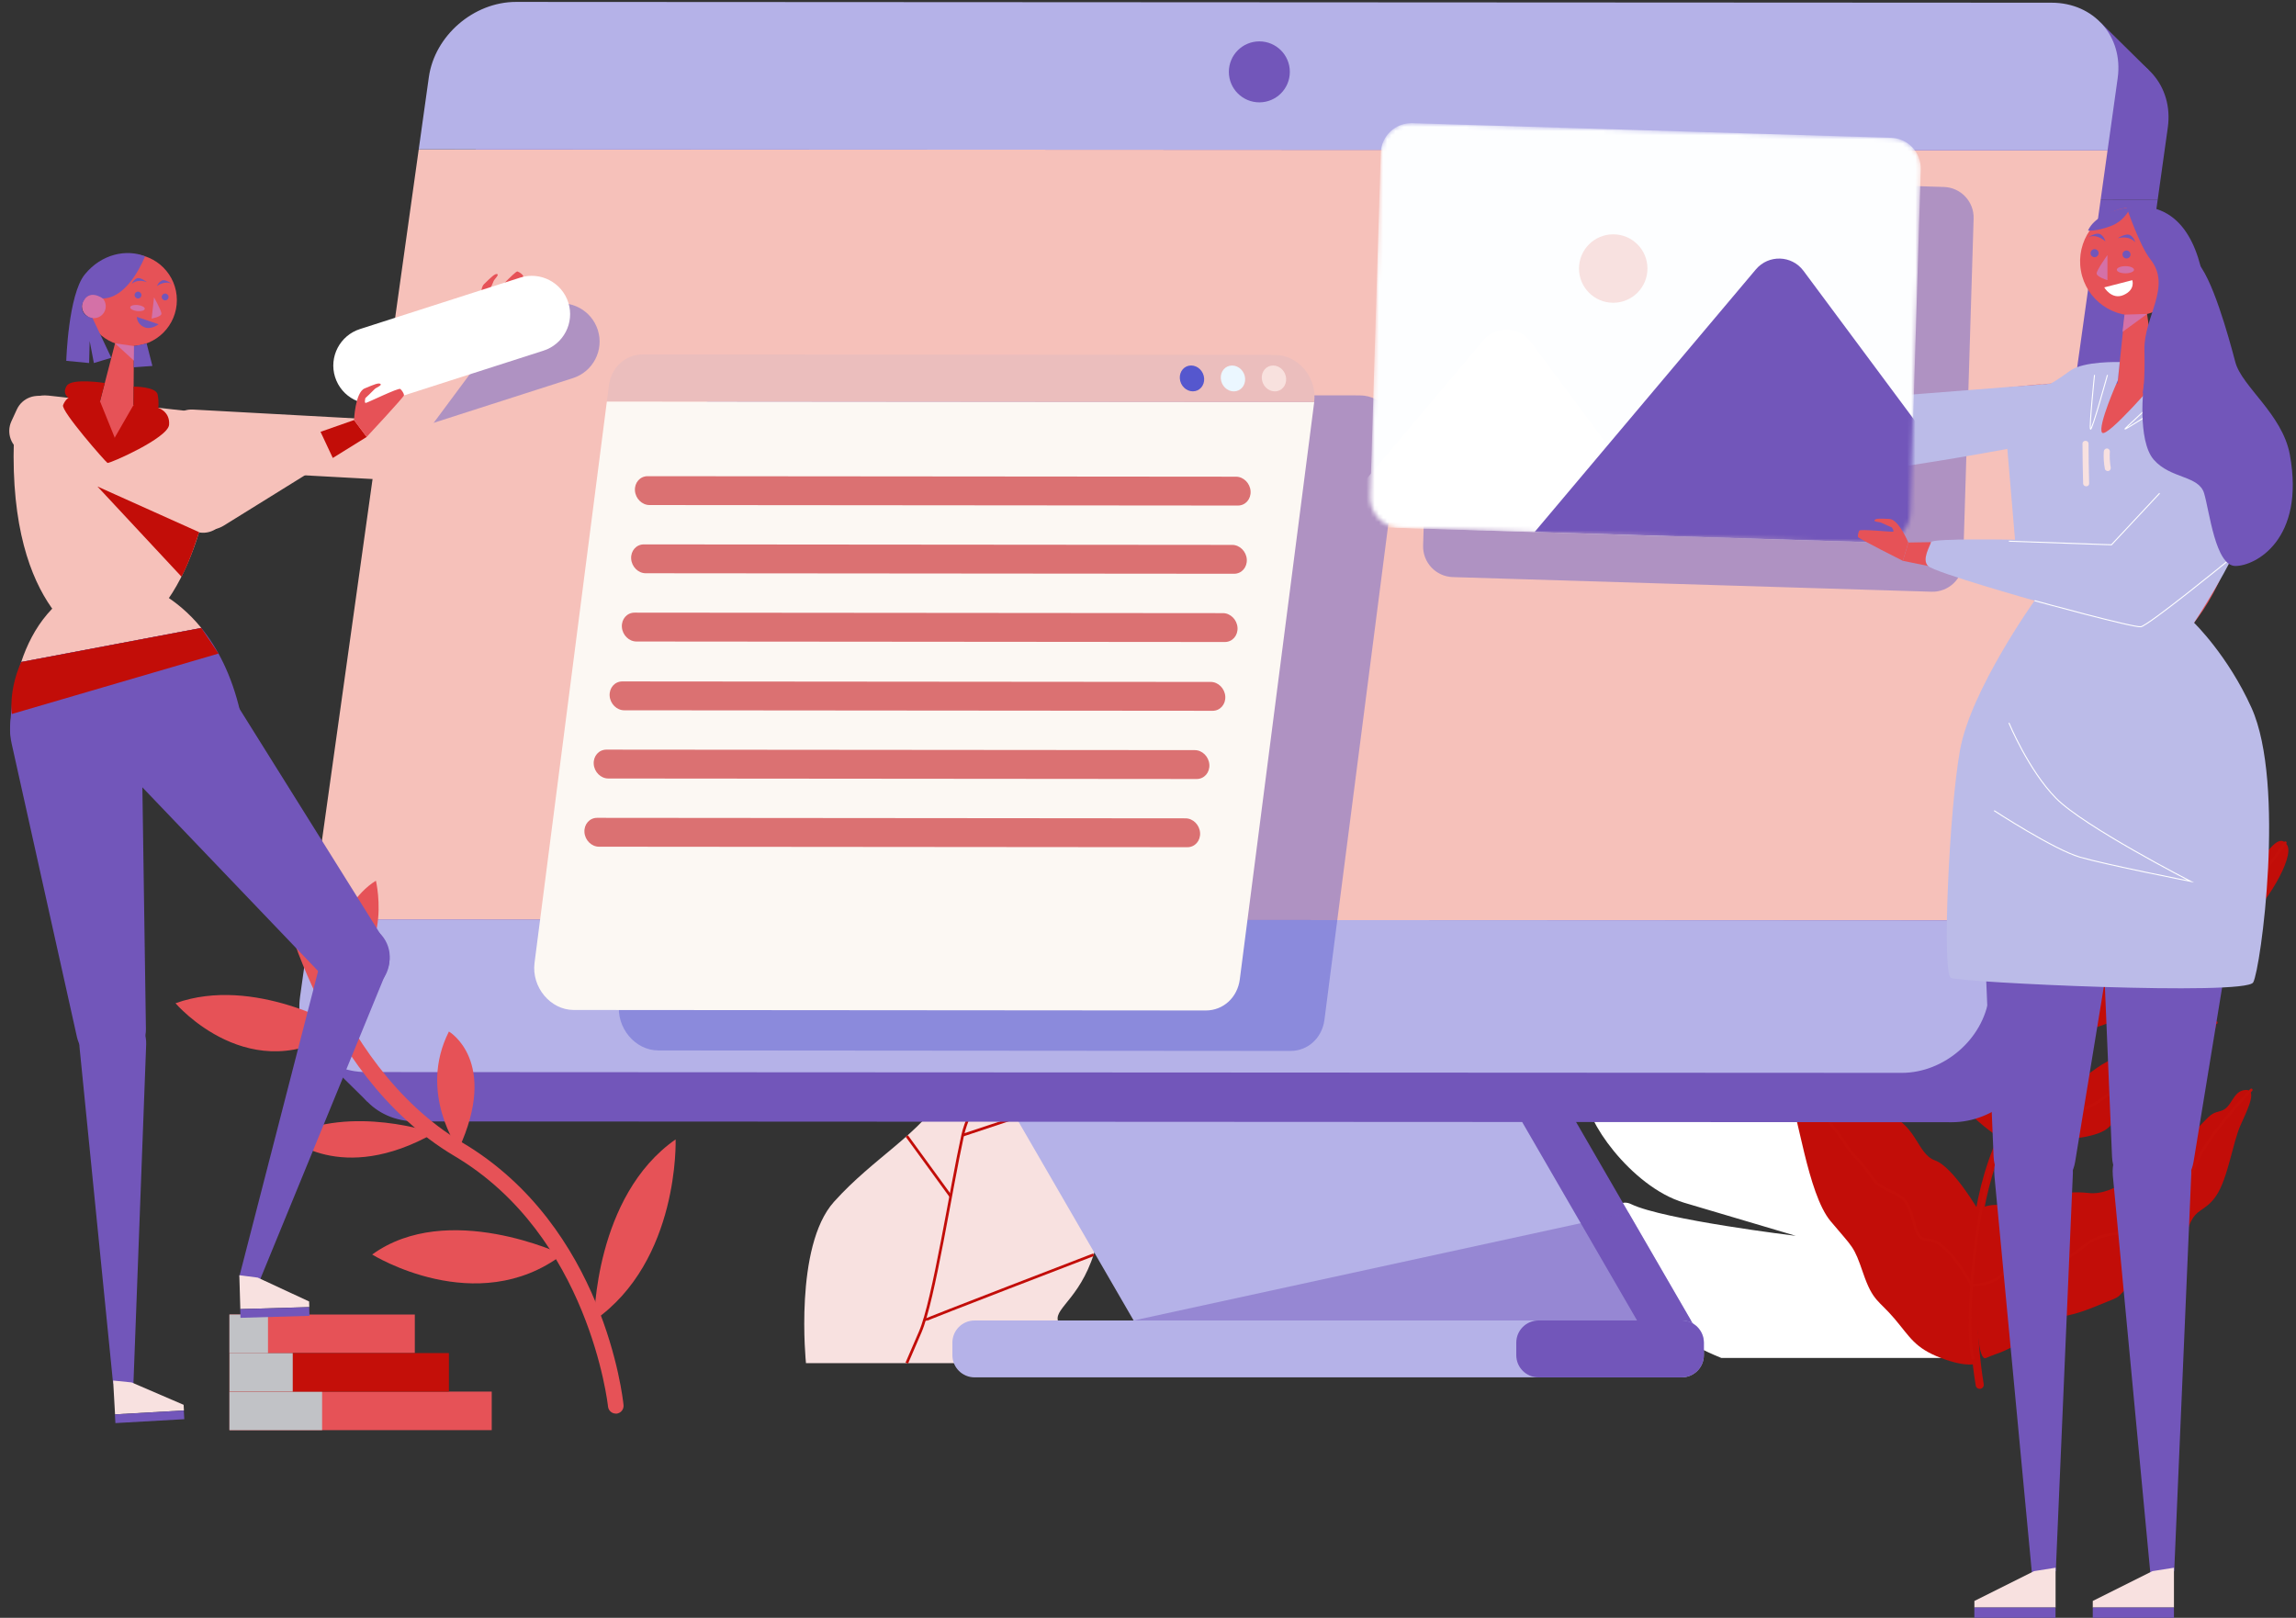 <?xml version="1.0" encoding="UTF-8"?>
<svg xmlns="http://www.w3.org/2000/svg" width="552" height="389" viewBox="0 0 552 389" fill="none">
  <rect x="0" y="0" width="552" height="389" fill="#333333" stroke="none"/>
  <path d="M471.471 326.53C471.471 326.53 448.001 281.95 422.261 253.24C396.531 224.54 379.031 186.65 368.341 189.56C357.651 192.47 371.261 222.67 387.291 233.32L403.321 243.97C403.321 243.97 387.291 238.22 379.511 233.32C371.741 228.42 367.361 252.02 388.741 258.68C410.121 265.34 413.841 267.31 413.841 267.31C413.841 267.31 383.401 260.36 381.941 264.31C380.481 268.26 391.921 285.35 404.911 289.2C417.901 293.05 431.751 297.16 431.751 297.16C431.751 297.16 399.921 293.31 392.141 289.53C384.371 285.76 381.121 313.36 413.841 326.52H471.461L471.471 326.53Z" fill="white"></path>
  <path d="M475.96 332.98C475.96 332.98 467.31 284.76 489.51 261.38C526.08 222.86 519.78 187.05 519.78 187.05" stroke="#C20D08" stroke-width="1.95" stroke-linecap="round" stroke-linejoin="round"></path>
  <path d="M511.13 230.57C511.13 230.57 512.03 223.92 508.07 222.92C504.1 221.93 504.76 205.73 499.8 202.09C494.84 198.45 496.49 192.67 493.68 191.34C490.87 190.01 493.35 195.64 492.85 201.09C492.35 206.55 492.02 218.94 494.67 223.41C497.32 227.87 497.65 229.69 498.31 235.15C498.97 240.61 503.28 244.25 503.28 244.25L511.68 229.39C511.68 229.39 516.13 224.75 520.18 225.1C524.23 225.45 524.27 218.49 529.79 215.94C535.3 213.39 539.06 212.4 542.14 208.59C545.22 204.79 547.86 200.16 549.84 203.14C551.82 206.12 544.39 218.18 539.27 222.31C534.15 226.44 532.83 225.12 529.19 231.07C525.56 237.02 520.43 238.17 516.63 241.48C516.63 241.48 503.76 248.17 501.11 247.39" fill="#C20D08"></path>
  <path d="M492.321 258.33C492.321 258.33 491.931 254.55 487.431 255.09C482.931 255.63 483.111 247.73 479.691 247.45C476.271 247.17 474.651 246.27 473.391 243.57C472.131 240.87 471.591 237.27 468.351 236.91C465.111 236.55 463.851 230.79 461.691 230.43C459.531 230.07 462.491 235.65 462.631 237.27C462.771 238.89 461.151 244.85 463.671 247.45C466.191 250.05 465.821 250.41 467.531 254.73C469.241 259.05 467.621 260.13 470.861 264.09C474.101 268.05 472.301 266.75 475.721 269.74C479.141 272.73 481.241 273.77 481.241 273.77C481.241 273.77 489.241 261.87 492.301 258.33H492.321Z" fill="#C20D08"></path>
  <path d="M491.289 258.89C491.289 258.89 495.299 256.18 497.239 257.04C499.179 257.9 500.169 259.63 502.389 258.03C504.609 256.43 507.819 253.84 512.629 253.59C517.439 253.34 518.269 249.77 521.249 248.78C524.229 247.79 526.569 247.18 529.899 245.2C533.229 243.23 533.479 246.31 531.869 248.65C530.259 250.99 522.249 258.43 521.749 260.02C521.249 261.61 514.099 264.69 510.769 266.66C507.439 268.63 509.039 271.22 503.489 272.83C497.939 274.44 496.319 273.08 491.819 274.43C487.329 275.79 481.619 273.21 481.619 273.21L491.269 258.88L491.289 258.89Z" fill="#C20D08"></path>
  <path d="M475.92 291.5C475.92 291.5 469.67 280.58 465.2 279.02C460.73 277.46 460.73 269.59 452.65 267.67C444.57 265.76 444.57 262.76 439.67 259.69C434.78 256.61 433.29 254.91 430.31 253.85C427.33 252.79 424.14 253.85 425.2 255.76C426.26 257.67 427.54 257.67 429.88 262.36C432.22 267.04 434.56 286.99 440.09 293.61C445.62 300.23 445.62 299.38 447.96 306.19C450.3 313 451.64 312.57 455.44 317.04C459.24 321.51 460.3 324.12 466.68 326.54C473.06 328.96 475.24 327.86 475.24 327.86C475.24 327.86 474.02 299.81 475.91 291.5H475.92Z" fill="#C20D08"></path>
  <path d="M474.919 291.5C474.919 291.5 476.459 289.58 480.389 289.72C484.319 289.86 485.709 291.25 489.499 289.72C493.299 288.18 495.259 286.09 502.139 286.86C509.019 287.62 515.639 279.91 520.189 278.78C524.739 277.65 521.369 278.08 526.419 273.17C531.469 268.26 531.049 267.84 533.859 267.14C536.669 266.44 536.669 262.37 539.749 262.09C542.839 261.81 540.449 266.58 538.629 270.65C536.809 274.72 535.599 283.42 532.829 287.49C530.069 291.56 527.959 290.3 526.279 294.79C524.599 299.28 527.959 300.4 523.329 303.63C518.699 306.86 519.119 303.35 513.229 308.12C507.339 312.89 512.109 310.79 503.409 314.29C494.709 317.79 497.079 314.85 489.509 320.18C481.939 325.51 480.929 324.98 477.449 326.54C473.969 328.1 474.919 291.51 474.919 291.51V291.5Z" fill="#C20D08"></path>
  <path d="M492.859 191.15C492.939 191.15 497.239 200.15 496.479 207.68C495.719 215.21 498.579 215.88 499.429 219.97C500.279 224.06 498.669 223.68 501.239 227.78C503.809 231.88 505.719 232.45 506.099 234.16L507.229 236.83C507.229 236.83 515.339 234.73 519.249 231.3C523.159 227.87 522.389 226.54 528.969 222.25C535.539 217.96 537.739 218.34 541.739 213.1C545.739 207.86 549.429 202.63 549.429 202.63" stroke="#C40F09" stroke-width="0.65" stroke-linecap="round" stroke-linejoin="round"></path>
  <path d="M532.829 245.88C532.829 245.88 523.369 251.17 518.249 257.35C513.129 263.53 510.279 260.7 506.679 263.35C503.069 266 500.949 267.23 496.009 267.41C491.069 267.59 487.889 267.41 487.889 267.41L484.519 266.98C484.519 266.98 484.559 264.76 481.629 262.82C478.699 260.88 475.699 258.15 473.579 253.42C471.459 248.69 471.319 250.29 469.709 245.87C468.099 241.45 469.519 245.16 466.159 239.69C462.809 234.22 461.689 230.43 461.689 230.43" stroke="#C40F09" stroke-width="0.65" stroke-linecap="round" stroke-linejoin="round"></path>
  <path d="M513.39 225.51C513.39 225.51 506.62 240.49 500.54 248.17C494.47 255.86 482.61 263.84 478.15 281.98C473.69 300.12 472.83 320.93 474.29 326.57" stroke="#C40F09" stroke-width="0.65" stroke-linecap="round" stroke-linejoin="round"></path>
  <path d="M541.239 262.07C541.239 262.07 530.099 273.44 527.449 280.98C524.799 288.52 519.719 289.26 515.189 293.61C510.659 297.96 506.509 295.51 501.799 299.09C497.079 302.67 497.699 302.36 491.829 303.74C485.959 305.13 483.719 303.06 481.629 306.07C479.539 309.08 473.999 309.03 473.999 309.03C473.999 309.03 468.389 298.19 463.559 298.13C458.729 298.07 461.609 289.55 455.439 286.85C449.269 284.15 451.119 283.54 446.859 279.02C442.599 274.5 445.149 276.49 440.529 270.76C435.909 265.03 430.829 254.86 425.199 255.76" stroke="#C40F09" stroke-width="0.65" stroke-linecap="round" stroke-linejoin="round"></path>
  <path d="M193.77 327.76C193.77 327.76 190.86 299.71 200.5 288.98C210.14 278.24 221.16 272.84 227.61 262.15C234.06 251.46 242.12 235.04 254.33 237.18C266.55 239.32 260.83 254.27 260.48 262.15C260.13 270.03 266.91 286.27 263.69 299.03C260.48 311.8 253.54 314.33 254.33 317.53C255.12 320.73 254.33 327.77 254.33 327.77H193.76L193.77 327.76Z" fill="#F8E1E0"></path>
  <path d="M254.34 237.17C254.34 237.17 234.23 260.39 231.45 272.96C228.67 285.53 224.49 312.74 221.25 320.25L218.01 327.76" stroke="#C20D08" stroke-width="0.65" stroke-miterlimit="10"></path>
  <path d="M231.449 272.96L260.489 263.32" stroke="#C20D08" stroke-width="0.65" stroke-miterlimit="10"></path>
  <path d="M218.01 273.15L228.57 287.66" stroke="#C20D08" stroke-width="0.65" stroke-miterlimit="10"></path>
  <path d="M222.23 317.52C222.3 317.3 262.94 301.69 262.94 301.69" stroke="#C20D08" stroke-width="0.65" stroke-miterlimit="10"></path>
  <path d="M76.471 253.22L88.381 264.96L90.621 257.78L76.471 253.22Z" fill="#7256BA"></path>
  <path d="M409.631 322.84H288.601L235.951 231.91H356.991L409.631 322.84Z" fill="#7256BA"></path>
  <path d="M396.67 322.84H275.63L222.98 231.91H344.02L396.67 322.84Z" fill="#B5B2E8"></path>
  <path d="M521.181 30.66C522.581 20.65 515.461 12.53 505.281 12.53L136.121 12.34C125.941 12.34 116.551 20.44 115.151 30.45L112.721 47.8L518.751 48.01L521.181 30.66Z" fill="#7256BA"></path>
  <path d="M86.791 232.98L84.191 251.52C82.791 261.53 89.911 269.65 100.091 269.65L469.251 269.84C479.431 269.84 488.821 261.74 490.221 251.73L492.821 233.19L86.791 232.98Z" fill="#7256BA"></path>
  <path d="M518.751 48L112.721 47.8L86.791 232.98L492.821 233.19L518.751 48Z" fill="#7256BA"></path>
  <path d="M374.781 82.98C374.731 83.36 374.371 83.67 373.991 83.67C373.611 83.67 373.331 83.36 373.391 82.98C373.451 82.6 373.801 82.29 374.191 82.29C374.581 82.29 374.851 82.6 374.791 82.98H374.781Z" fill="#F8E1E0"></path>
  <path d="M506.7 36.13L100.67 35.92L74.74 221.11L480.77 221.32L506.7 36.13Z" fill="#F6C1BA"></path>
  <path d="M505.01 5.41L516.59 16.83L508.71 21.75L505.01 5.41Z" fill="#7256BA"></path>
  <path d="M509.13 18.78C510.53 8.77 503.41 0.65 493.23 0.65L124.07 0.46C113.89 0.46 104.5 8.56 103.1 18.57L100.67 35.92L506.7 36.13L509.13 18.78Z" fill="#B5B2E8"></path>
  <path d="M74.74 221.11L72.141 239.65C70.74 249.66 77.861 257.78 88.04 257.78L457.201 257.97C467.381 257.97 476.771 249.87 478.171 239.86L480.771 221.32L74.74 221.11Z" fill="#B5B2E8"></path>
  <path d="M404.301 317.51H234.311C231.361 317.51 228.971 319.901 228.971 322.85V325.85C228.971 328.799 231.361 331.19 234.311 331.19H404.301C407.25 331.19 409.641 328.799 409.641 325.85V322.85C409.641 319.901 407.25 317.51 404.301 317.51Z" fill="#B5B2E8"></path>
  <path d="M404.301 317.51H369.881C366.932 317.51 364.541 319.901 364.541 322.85V325.85C364.541 328.799 366.932 331.19 369.881 331.19H404.301C407.25 331.19 409.641 328.799 409.641 325.85V322.85C409.641 319.901 407.25 317.51 404.301 317.51Z" fill="#7256BA"></path>
  <g style="mix-blend-mode:multiply" opacity="0.46">
    <path d="M272.541 317.51H402.801H406.551L391.551 291.61L272.541 317.51Z" fill="#7256BA"></path>
  </g>
  <path d="M302.771 24.61C306.82 24.61 310.101 21.328 310.101 17.28C310.101 13.232 306.82 9.95 302.771 9.95C298.723 9.95 295.441 13.232 295.441 17.28C295.441 21.328 298.723 24.61 302.771 24.61Z" fill="#7256BA"></path>
  <path d="M148.05 339.9C147.1 339.9 146.28 339.18 146.18 338.21C146.14 337.8 141.65 297.19 109.28 277.98C75.33 257.83 66.33 211.81 65.96 209.86C65.77 208.84 66.44 207.86 67.46 207.67C68.48 207.47 69.46 208.15 69.65 209.17C69.74 209.63 78.73 255.48 111.19 274.76C145.22 294.96 149.74 336.11 149.91 337.85C150.01 338.88 149.26 339.8 148.23 339.91C148.17 339.91 148.1 339.92 148.04 339.92L148.05 339.9Z" fill="#E65257"></path>
  <path d="M82.54 247.29C82.54 247.29 61.039 234.44 42.19 241.23C42.19 241.23 60.389 262.54 82.54 247.29Z" fill="#E65257"></path>
  <path d="M76.859 236.43C76.859 236.43 80.599 217.73 90.379 211.77C90.379 211.77 95.529 233.42 76.859 236.43Z" fill="#E65257"></path>
  <path d="M104.39 272.45C104.39 272.45 84.66 265.46 69.15 273.32C69.15 273.32 81.89 285.18 104.39 272.45Z" fill="#E65257"></path>
  <path d="M110.24 276.37C110.24 276.37 100.43 262.82 107.93 248.03C107.93 248.03 120.08 255.1 110.24 276.37Z" fill="#E65257"></path>
  <path d="M135.239 301.65C135.239 301.65 107.629 288.51 89.478 301.65C89.478 301.65 114.559 317.27 135.239 301.65Z" fill="#E65257"></path>
  <path d="M142.85 317.51C142.85 317.51 142.91 287.59 162.43 273.97C162.43 273.97 163.41 303.18 142.85 317.51Z" fill="#E65257"></path>
  <path d="M99.73 316.08H55.16V325.35H99.73V316.08Z" fill="#E65257"></path>
  <path d="M118.22 334.61H55.16V343.88H118.22V334.61Z" fill="#E65257"></path>
  <path d="M77.44 334.61H55.16V343.88H77.44V334.61Z" fill="#C1C2C6"></path>
  <path d="M107.93 325.35H55.16V334.62H107.93V325.35Z" fill="#C40F09"></path>
  <path d="M70.38 325.35H55.16V334.62H70.38V325.35Z" fill="#C1C2C6"></path>
  <path d="M64.43 316.08H55.16V325.35H64.43V316.08Z" fill="#C1C2C6"></path>
  <g style="mix-blend-mode:multiply" opacity="0.44">
    <path d="M326.87 95.07L174.91 94.95C170.71 94.95 167.3 98.07 166.74 102.44L166.25 106.26L148.86 241.25C148.11 247.09 152.67 252.58 158.29 252.58L310.25 252.7C314.45 252.7 317.86 249.58 318.42 245.21L336.31 106.4C337.06 100.56 332.5 95.07 326.88 95.07H326.87Z" fill="#5557CE"></path>
  </g>
  <path d="M145.901 96.53L128.511 231.52C127.761 237.36 132.321 242.85 137.941 242.85L289.901 242.97C294.101 242.97 297.511 239.85 298.071 235.48L315.961 96.67L145.911 96.53H145.901Z" fill="#FCF8F3"></path>
  <path d="M297.621 121.56L156.151 121.44C154.351 121.44 152.781 119.88 152.651 117.97C152.521 116.05 153.881 114.5 155.691 114.5L297.161 114.62C298.961 114.62 300.531 116.18 300.661 118.09C300.791 120.01 299.431 121.56 297.621 121.56Z" fill="#DB7172"></path>
  <path d="M296.711 137.96L155.241 137.84C153.441 137.84 151.871 136.28 151.741 134.37C151.611 132.45 152.971 130.9 154.781 130.9L296.251 131.02C298.051 131.02 299.621 132.58 299.751 134.49C299.881 136.41 298.521 137.96 296.711 137.96Z" fill="#DB7172"></path>
  <path d="M294.481 154.37L153.011 154.25C151.211 154.25 149.641 152.69 149.511 150.78C149.381 148.86 150.741 147.31 152.551 147.31L294.021 147.43C295.821 147.43 297.391 148.99 297.521 150.9C297.651 152.82 296.291 154.37 294.481 154.37Z" fill="#DB7172"></path>
  <path d="M291.541 170.91L150.071 170.79C148.271 170.79 146.701 169.23 146.571 167.32C146.441 165.4 147.801 163.85 149.611 163.85L291.081 163.97C292.881 163.97 294.451 165.53 294.581 167.44C294.711 169.36 293.351 170.91 291.541 170.91Z" fill="#DB7172"></path>
  <path d="M287.711 187.31L146.241 187.19C144.441 187.19 142.871 185.63 142.741 183.72C142.611 181.8 143.971 180.25 145.781 180.25L287.251 180.37C289.051 180.37 290.621 181.93 290.751 183.84C290.881 185.76 289.521 187.31 287.711 187.31Z" fill="#DB7172"></path>
  <path d="M285.481 203.71L144.011 203.59C142.211 203.59 140.641 202.03 140.511 200.12C140.381 198.2 141.741 196.65 143.551 196.65L285.021 196.77C286.821 196.77 288.391 198.33 288.521 200.24C288.651 202.16 287.291 203.71 285.481 203.71Z" fill="#DB7172"></path>
  <path d="M306.52 85.34L154.56 85.22C150.36 85.22 146.95 88.34 146.39 92.71L145.9 96.53L315.95 96.67C316.7 90.83 312.14 85.34 306.52 85.34Z" fill="#EBBEBD"></path>
  <path d="M309.21 91C309.32 92.72 308.11 94.11 306.49 94.11C304.87 94.11 303.47 92.72 303.36 91C303.25 89.28 304.46 87.89 306.08 87.89C307.7 87.89 309.1 89.28 309.21 91Z" fill="#F8E1DE"></path>
  <path d="M299.351 91C299.461 92.72 298.251 94.11 296.631 94.11C295.011 94.11 293.611 92.72 293.501 91C293.391 89.28 294.601 87.89 296.221 87.89C297.841 87.89 299.241 89.28 299.351 91Z" fill="#EBF7FF"></path>
  <path d="M289.5 90.99C289.61 92.71 288.4 94.1 286.78 94.1C285.16 94.1 283.76 92.71 283.65 90.99C283.54 89.27 284.75 87.88 286.37 87.88C287.99 87.88 289.39 89.27 289.5 90.99Z" fill="#5557CE"></path>
  <g style="mix-blend-mode:multiply" opacity="0.44">
    <path d="M467.354 44.955L352.257 41.438C348.189 41.314 344.79 44.511 344.666 48.58L342.142 131.171C342.018 135.24 345.215 138.639 349.284 138.763L464.38 142.28C468.448 142.404 471.847 139.206 471.972 135.138L474.495 52.547C474.619 48.478 471.422 45.079 467.354 44.955Z" fill="#5557CE"></path>
  </g>
  <path d="M502.538 67.94C502.538 67.94 502.358 74.67 506.168 79.17C509.978 83.67 509.719 88.11 509.719 88.11L515.568 88.54C515.568 88.54 514.418 75.35 513.918 73.39C513.418 71.43 502.538 67.94 502.538 67.94Z" fill="#7256BA"></path>
  <path d="M533.399 92.25H492.989C488.279 92.25 484.459 96.06 484.459 100.77C484.459 117.82 487.289 155.05 511.479 161.17C511.659 161.22 511.849 161.21 512.029 161.17C514.959 160.43 539.369 152.71 541.919 101.2C542.159 96.33 538.279 92.25 533.399 92.25Z" fill="#E65257"></path>
  <path d="M496.219 206.11H520.999C532.719 206.11 542.039 199.13 541.269 190.87C539.939 176.62 534.439 156.66 514.689 150.7C511.599 149.77 508.049 149.87 505.049 150.96C496.799 153.94 480.699 163.13 476.049 190.09C474.579 198.61 484.059 206.11 496.219 206.11Z" fill="#E65257"></path>
  <path d="M429.968 104.22C430.278 107.33 433.048 109.6 436.158 109.28L490.868 103.7C493.968 103.38 496.218 100.62 495.918 97.53C495.608 94.42 492.838 92.15 489.728 92.47L435.018 98.05C431.918 98.37 429.668 101.13 429.968 104.22Z" fill="#E65257"></path>
  <path d="M439.249 97.94L409.739 77.86L406.129 80.7L431.209 107.35C432.979 109.23 435.719 109.82 438.099 108.85C442.699 106.97 443.349 100.73 439.249 97.93V97.94Z" fill="#E65257"></path>
  <path d="M409.739 77.87C409.739 77.87 411.049 71.98 409.289 70.62C407.529 69.26 406.649 68.58 406.199 68.79C405.749 69.01 406.959 69.8 407.179 70.25C407.399 70.7 408.589 72.61 408.589 72.61C408.589 72.61 408.569 73.72 408.239 73.61C407.909 73.5 402.189 68.51 401.739 68.72C401.289 68.94 400.729 69.48 400.609 69.82C400.489 70.15 406.129 80.71 406.129 80.71L409.739 77.87Z" fill="#E65257"></path>
  <path d="M490.518 140.34C492.558 142.71 496.138 142.96 498.498 140.91L540.018 104.84C542.368 102.8 542.618 99.24 540.588 96.89C538.548 94.52 534.968 94.27 532.608 96.32L491.088 132.39C488.738 134.43 488.488 137.99 490.518 140.34Z" fill="#E65257"></path>
  <path d="M494.488 129.86L458.798 130.45L457.488 134.85L493.338 142.19C495.868 142.71 498.448 141.62 499.838 139.44C502.518 135.25 499.458 129.77 494.488 129.86Z" fill="#E65257"></path>
  <path d="M510.959 74.27L508.669 96.21C508.369 99.1 510.459 101.68 513.339 102C516.769 102.38 519.639 99.42 519.139 96L516.019 74.27C515.849 73.05 514.829 72.12 513.599 72.07C512.279 72.01 511.139 72.96 510.949 74.26L510.959 74.27Z" fill="#E65257"></path>
  <path d="M500.289 65.09C501.529 72.18 508.289 76.91 515.369 75.67C522.459 74.43 527.189 67.67 525.949 60.59C524.709 53.5 517.949 48.77 510.869 50.01C503.779 51.25 499.049 58.01 500.289 65.09Z" fill="#E65257"></path>
  <path d="M479.479 282.56L488.589 379.09L494.249 377.79L498.359 282.08C498.599 276.47 493.929 271.88 488.329 272.23C482.989 272.56 478.979 277.24 479.489 282.57L479.479 282.56Z" fill="#7256BA"></path>
  <path d="M489.02 377.78L474.68 384.95V386.54H494.2V376.96L489.02 377.78Z" fill="#F8E1E0"></path>
  <path d="M475.74 193.2L479.3 278.13C479.52 283.37 483.8 287.53 489.05 287.59C493.93 287.65 498.13 284.13 498.91 279.31L512.65 195.42C514.35 185.05 507.12 175.33 496.7 173.98C485.27 172.5 475.25 181.67 475.74 193.19V193.2Z" fill="#7256BA"></path>
  <path d="M507.95 282.56L517.06 379.09L522.72 377.79L526.83 282.08C527.07 276.47 522.4 271.88 516.8 272.23C511.46 272.56 507.45 277.24 507.96 282.57L507.95 282.56Z" fill="#7256BA"></path>
  <path d="M517.479 377.78L503.139 384.95V386.54H522.659V376.96L517.479 377.78Z" fill="#F8E1E0"></path>
  <path d="M504.209 193.2L507.769 278.13C507.989 283.37 512.269 287.53 517.519 287.59C522.399 287.65 526.599 284.13 527.379 279.31L541.119 195.42C542.819 185.05 535.589 175.33 525.169 173.98C513.739 172.5 503.719 181.67 504.209 193.19V193.2Z" fill="#7256BA"></path>
  <path d="M523.319 69.1C525.186 69.1 526.699 67.587 526.699 65.72C526.699 63.853 525.186 62.34 523.319 62.34C521.453 62.34 519.939 63.853 519.939 65.72C519.939 67.587 521.453 69.1 523.319 69.1Z" fill="#D471A7"></path>
  <path d="M510.289 61.19C510.289 61.72 510.719 62.15 511.249 62.15C511.779 62.15 512.209 61.72 512.209 61.19C512.209 60.66 511.779 60.23 511.249 60.23C510.719 60.23 510.289 60.66 510.289 61.19Z" fill="#7256BA"></path>
  <path d="M502.608 60.8C502.568 61.33 502.968 61.8 503.498 61.84C504.028 61.88 504.488 61.48 504.538 60.95C504.588 60.42 504.178 59.95 503.648 59.91C503.118 59.87 502.658 60.27 502.608 60.8Z" fill="#7256BA"></path>
  <path d="M506.669 61.33V67.37C506.669 67.37 504.019 66.57 504.069 65.72C504.119 64.87 506.669 61.33 506.669 61.33Z" fill="#D471A7"></path>
  <path d="M508.92 64.86C508.92 65.34 509.85 65.72 510.99 65.72C512.13 65.72 513.06 65.33 513.06 64.86C513.06 64.39 512.13 64 510.99 64C509.85 64 508.92 64.39 508.92 64.86Z" fill="#D471A7"></path>
  <path d="M502.01 57.06C502.01 57.06 504.04 55.72 505.01 56.36C505.98 57 506.18 58.04 506.18 58.04C506.18 58.04 504.08 56.04 502.02 57.06H502.01Z" fill="#7256BA"></path>
  <path d="M509.17 57.27C509.17 57.27 511.2 55.93 512.17 56.57C513.13 57.2 513.34 58.25 513.34 58.25C513.34 58.25 512.17 56.57 509.18 57.27H509.17Z" fill="#7256BA"></path>
  <path d="M503.138 389H522.658V386.54H503.138V389Z" fill="#7256BA"></path>
  <path d="M474.669 389H494.189V386.54H474.669V389Z" fill="#7256BA"></path>
  <path d="M510.769 75.65L516.199 75.49L510.289 79.81L510.769 75.65Z" fill="#D471A7"></path>
  <path d="M505.908 69.1L512.638 67.37C512.638 67.37 513.458 69.63 510.578 70.92C507.698 72.21 505.898 69.1 505.898 69.1H505.908Z" fill="white"></path>
  <path d="M512.22 49.81C512.22 49.81 511.04 53.05 507.38 54.39C503.71 55.73 502.01 55.44 502.01 55.44C502.01 55.44 503.2 51.77 510.04 50.19L512.22 49.82V49.81Z" fill="#7256BA"></path>
  <path d="M416.09 82.19C416.09 82.19 411.17 89.16 411.17 89.81C411.17 90.46 431.05 112.53 437.6 113.84C444.15 115.15 482.6 107.94 482.6 107.94L484.45 129.78C484.45 129.78 464.47 129.39 464.25 130.36C464.03 131.32 461.96 134.53 463.54 136.09C465.12 137.65 489.14 144.43 489.14 144.43C489.14 144.43 473.86 165.84 471.24 180.26C468.62 194.68 466.84 234.04 469.03 235.13C471.21 236.22 539.89 239.5 541.71 236.22C543.53 232.94 549.55 188.48 541.31 170.21C535.63 157.6 527.49 149.74 527.49 149.74C527.49 149.74 536.78 135.69 539.84 126.73C542.9 117.78 544.85 101.52 541.95 96.37C539.06 91.21 534.08 89.82 529.64 89.82C525.2 89.82 519.2 90.69 519.2 90.69C519.2 90.69 506.51 105.55 505.37 104.02C504.23 102.49 509.17 91.43 509.17 91.43L509.62 87.06C509.62 87.06 500.95 86.76 497.67 89.17C494.39 91.57 492.98 92.26 492.98 92.26L445.74 95.95L416.09 82.19Z" fill="#BBBBE8"></path>
  <path d="M519.209 118.61L507.629 131L482.979 130.13" stroke="white" stroke-width="0.24" stroke-miterlimit="10"></path>
  <path d="M506.668 90.16C506.668 90.16 502.949 103.65 502.599 103.19C502.249 102.73 503.558 90.16 503.558 90.16" stroke="white" stroke-width="0.24" stroke-miterlimit="10"></path>
  <path d="M517.818 96.68C517.818 96.68 510.598 103.21 510.858 103.2C511.128 103.19 516.198 99.94 516.198 99.94" stroke="white" stroke-width="0.24" stroke-miterlimit="10"></path>
  <path d="M444.889 95.55C444.889 95.55 458.139 103.08 456.379 103.2C454.619 103.32 447.689 98.4 447.689 98.4L449.829 107.22" stroke="white" stroke-width="0.24" stroke-miterlimit="10"></path>
  <path d="M535.628 134.85C535.628 134.85 516.508 150.45 514.688 150.7C512.868 150.95 489.148 144.43 489.148 144.43" stroke="white" stroke-width="0.24" stroke-miterlimit="10"></path>
  <path d="M482.98 173.82C482.98 173.82 487.63 185.13 494.31 191.94C500.99 198.74 526.69 211.93 526.69 211.93C526.69 211.93 506.41 207.94 500.08 206.11C493.76 204.28 479.43 194.92 479.43 194.92" stroke="white" stroke-width="0.24" stroke-miterlimit="10"></path>
  <path d="M500.67 106.69C500.68 109.88 500.73 113.06 500.82 116.24C500.85 117.17 502.29 117.17 502.27 116.24C502.18 113.06 502.13 109.87 502.12 106.69C502.12 105.76 500.67 105.76 500.67 106.69Z" fill="#F8E1E0"></path>
  <path d="M505.79 108.55C505.7 109.95 505.79 111.36 506.05 112.74C506.12 113.11 506.59 113.36 506.94 113.25C507.34 113.12 507.52 112.76 507.45 112.36C507.42 112.2 507.39 112.03 507.37 111.86C507.37 111.83 507.33 111.6 507.35 111.71C507.34 111.63 507.33 111.56 507.32 111.48C507.28 111.16 507.26 110.84 507.24 110.52C507.2 109.86 507.21 109.21 507.25 108.55C507.27 108.17 506.9 107.81 506.53 107.83C506.12 107.85 505.83 108.15 505.81 108.55H505.79Z" fill="#F8E1E0"></path>
  <path d="M511.26 49.81C511.26 49.81 514.39 59.08 516.99 62.35C522.25 68.96 515.38 76.11 515.56 84.15C515.73 92.19 515.17 94.49 515.17 94.49L522.9 94.14L523.33 86.5L524.64 93.79L529.76 93.1C529.76 93.1 537.05 46.18 511.27 49.81H511.26Z" fill="#7256BA"></path>
  <path d="M515.409 92.44C515.409 92.44 513.749 105.92 517.819 110.55C521.889 115.18 528.609 114.29 529.909 118.61C531.199 122.94 532.629 136.06 537.409 136.09C542.189 136.12 554.259 129.78 550.519 109.32C548.739 99.58 538.959 92.94 537.409 87.05C535.859 81.15 531.719 66.11 527.969 62.83C524.219 59.55 520.279 84.41 519.209 87.05C518.139 89.69 515.419 92.44 515.419 92.44H515.409Z" fill="#7256BA"></path>
  <mask id="mask0_86_1508" style="mask-type:luminance" maskUnits="userSpaceOnUse" x="329" y="29" width="133" height="102">
    <path d="M454.648 33.132L339.552 29.616C335.484 29.491 332.085 32.689 331.96 36.757L329.437 119.349C329.313 123.417 332.51 126.816 336.579 126.94L451.675 130.457C455.743 130.581 459.142 127.384 459.266 123.315L461.79 40.724C461.914 36.656 458.717 33.257 454.648 33.132Z" fill="white"></path>
  </mask>
  <g mask="url(#mask0_86_1508)">
    <path d="M454.648 33.132L339.552 29.616C335.484 29.491 332.085 32.689 331.96 36.757L329.437 119.349C329.313 123.417 332.51 126.816 336.579 126.94L451.675 130.457C455.743 130.581 459.142 127.384 459.266 123.315L461.79 40.724C461.914 36.656 458.717 33.257 454.648 33.132Z" fill="#FDFEFF"></path>
    <path d="M356.589 81.85L319.059 126.4L402.769 128.96L368.029 82.21C365.219 78.43 359.629 78.26 356.589 81.86V81.85Z" fill="white"></path>
    <path d="M422.149 64.77L368.949 127.92L482.839 131.4L433.589 65.12C430.779 61.34 425.189 61.17 422.149 64.77Z" fill="#7256BA"></path>
    <path d="M387.849 72.8C392.394 72.8 396.079 69.115 396.079 64.57C396.079 60.025 392.394 56.34 387.849 56.34C383.304 56.34 379.619 60.025 379.619 64.57C379.619 69.115 383.304 72.8 387.849 72.8Z" fill="#F8E1E0"></path>
  </g>
  <path d="M458.799 130.45C458.799 130.45 456.479 124.88 454.259 124.78C452.029 124.68 450.919 124.63 450.679 125.07C450.439 125.51 451.889 125.46 452.319 125.7C452.759 125.94 454.839 126.82 454.839 126.82C454.839 126.82 455.469 127.74 455.129 127.84C454.789 127.94 447.239 127.16 446.999 127.59C446.759 128.03 446.609 128.8 446.709 129.14C446.809 129.48 457.489 134.86 457.489 134.86L458.799 130.46V130.45Z" fill="#E65257"></path>
  <g style="mix-blend-mode:multiply" opacity="0.44">
    <path d="M137.711 90.93L99.211 103.29C94.361 104.82 89.181 102.12 87.651 97.27C86.121 92.42 88.821 87.24 93.671 85.71L132.171 73.35C137.021 71.82 142.201 74.52 143.731 79.37C145.261 84.22 142.561 89.4 137.711 90.93Z" fill="#5557CE"></path>
  </g>
  <path d="M11.549 95.11C20.819 96.14 36.609 97.89 45.689 98.9C49.669 99.34 52.539 102.92 52.089 106.9C50.489 121.31 44.599 152.49 23.599 155.39C23.439 155.41 23.289 155.39 23.139 155.34C20.739 154.44 0.839 145.63 3.519 101.88C3.769 97.75 7.439 94.66 11.549 95.12V95.11Z" fill="#F6C1BA"></path>
  <path d="M31.27 139.33C28.68 138.56 25.66 138.63 23.08 139.58C13.11 143.21 7.83 150.95 5.1 159.18L48.4 150.99C42.48 143.72 35.6 140.63 31.27 139.33Z" fill="#F6C1BA"></path>
  <path d="M48.389 150.99L5.089 159.18C3.309 164.55 2.619 170.14 2.449 174.94C2.189 181.98 10.439 187.46 20.379 186.9L41.409 185.71C51.729 185.13 59.409 178.31 57.749 171.14C55.679 162.21 52.239 155.72 48.389 150.99Z" fill="#7256BA"></path>
  <path d="M40.479 103.765L40.309 106.89C40.14 109.978 42.507 112.618 45.596 112.787L90.669 115.243C93.757 115.412 96.397 113.045 96.565 109.957L96.736 106.831C96.904 103.743 94.537 101.103 91.449 100.935L46.376 98.478C43.287 98.309 40.647 100.677 40.479 103.765Z" fill="#F6C1BA"></path>
  <path d="M87.021 102.1L116.801 76.31L121.121 78.97L97.041 111.4C95.341 113.68 92.411 114.69 89.671 113.92C84.391 112.45 82.871 105.69 87.011 102.1H87.021Z" fill="#F6C1BA"></path>
  <path d="M116.81 76.31C116.81 76.31 114.62 70.03 116.38 68.31C118.14 66.59 119.02 65.73 119.54 65.91C120.06 66.09 118.83 67.12 118.65 67.64C118.47 68.16 117.4 70.41 117.4 70.41C117.4 70.41 117.56 71.63 117.91 71.46C118.26 71.29 123.89 65.09 124.41 65.27C124.93 65.45 125.62 65.98 125.79 66.33C125.96 66.68 121.13 78.97 121.13 78.97L116.81 76.31Z" fill="#E65257"></path>
  <path d="M4.046 98.456L2.739 101.299C1.446 104.109 2.676 107.435 5.486 108.727L46.496 127.59C49.306 128.882 52.632 127.652 53.924 124.842L55.232 121.998C56.524 119.189 55.294 115.863 52.484 114.571L11.474 95.708C8.664 94.416 5.339 95.646 4.046 98.456Z" fill="#F6C1BA"></path>
  <path d="M47.94 114.03L85.12 101L88.16 105.06L53.84 126.36C51.42 127.86 48.33 127.72 46.06 126C41.69 122.69 42.76 115.84 47.94 114.03Z" fill="#F6C1BA"></path>
  <path d="M32.201 82.02L32.071 100.77C32.051 103.24 30.051 105.23 27.581 105.23C24.651 105.23 22.501 102.46 23.241 99.62L27.921 81.56C28.181 80.54 29.121 79.86 30.171 79.93C31.291 80 32.171 80.91 32.201 82.03V82.02Z" fill="#E65257"></path>
  <path d="M31.451 83.23C37.565 83.23 42.521 78.274 42.521 72.16C42.521 66.046 37.565 61.09 31.451 61.09C25.337 61.09 20.381 66.046 20.381 72.16C20.381 78.274 25.337 83.23 31.451 83.23Z" fill="#E65257"></path>
  <path d="M93.099 233.17L61.819 309.41L57.539 306.95L77.869 228.11C79.059 223.49 83.989 220.91 88.469 222.58C92.729 224.17 94.829 228.97 93.099 233.17Z" fill="#7256BA"></path>
  <path d="M61.959 307.2L74.319 312.94L74.359 314.29L57.779 314.77L57.539 306.63L61.959 307.2Z" fill="#F8E1E0"></path>
  <path d="M54.08 164.83L92.38 226.09C94.74 229.87 93.74 234.84 90.09 237.41C86.69 239.8 82.07 239.34 79.2 236.34L29.27 184.13C23.1 177.68 23.5 167.39 30.15 161.44C37.45 154.91 48.88 156.53 54.08 164.84V164.83Z" fill="#7256BA"></path>
  <path d="M35.141 251.14L32.05 333.49L27.191 332.65L19.101 251.63C18.631 246.88 22.37 242.77 27.14 242.79C31.691 242.81 35.31 246.59 35.141 251.14Z" fill="#7256BA"></path>
  <path d="M31.629 332.4L44.149 337.79L44.219 339.14L27.659 340.08L27.199 331.95L31.629 332.4Z" fill="#F8E1E0"></path>
  <path d="M34.021 175.13L35.081 247.37C35.151 251.83 31.711 255.56 27.261 255.87C23.121 256.15 19.391 253.37 18.491 249.32L2.801 178.8C0.861 170.08 6.531 161.49 15.301 159.84C24.931 158.03 33.871 165.34 34.011 175.13H34.021Z" fill="#7256BA"></path>
  <path d="M22.559 76.51C24.145 76.51 25.43 75.225 25.43 73.64C25.43 72.055 24.145 70.77 22.559 70.77C20.974 70.77 19.689 72.055 19.689 73.64C19.689 75.225 20.974 76.51 22.559 76.51Z" fill="#D471A7"></path>
  <path d="M33.179 71.77C33.632 71.77 33.999 71.403 33.999 70.95C33.999 70.497 33.632 70.13 33.179 70.13C32.727 70.13 32.359 70.497 32.359 70.95C32.359 71.403 32.727 71.77 33.179 71.77Z" fill="#7256BA"></path>
  <path d="M39.701 72.22C40.154 72.22 40.521 71.853 40.521 71.4C40.521 70.947 40.154 70.58 39.701 70.58C39.248 70.58 38.881 70.947 38.881 71.4C38.881 71.853 39.248 72.22 39.701 72.22Z" fill="#7256BA"></path>
  <path d="M37.029 71.5L36.459 76.6C36.459 76.6 38.769 76.18 38.809 75.45C38.849 74.72 37.029 71.5 37.029 71.5Z" fill="#D471A7"></path>
  <path d="M34.806 74.266C34.85 73.866 34.103 73.454 33.137 73.346C32.171 73.239 31.352 73.477 31.307 73.878C31.263 74.278 32.01 74.69 32.976 74.797C33.942 74.905 34.761 74.667 34.806 74.266Z" fill="#D471A7"></path>
  <path d="M41.37 68.33C41.37 68.33 39.78 67.01 38.9 67.46C38.02 67.91 37.76 68.77 37.76 68.77C37.76 68.77 39.72 67.28 41.37 68.33Z" fill="#7256BA"></path>
  <path d="M35.3 67.83C35.3 67.83 33.709 66.51 32.83 66.96C31.95 67.41 31.689 68.27 31.689 68.27C31.689 68.27 32.83 66.96 35.3 67.83Z" fill="#7256BA"></path>
  <path d="M44.188 339.159L27.625 340.097L27.743 342.184L44.307 341.246L44.188 339.159Z" fill="#7256BA"></path>
  <path d="M74.339 314.302L57.756 314.78L57.816 316.869L74.399 316.392L74.339 314.302Z" fill="#7256BA"></path>
  <path d="M32.23 83.21L27.66 82.56L32.24 86.76L32.23 83.21Z" fill="#D471A7"></path>
  <path d="M24.05 96.5L27.58 105.23L32.09 97.4L32.12 92.96C32.12 92.96 37.55 92.92 37.91 94.9C38.27 96.88 38.05 98.07 38.05 98.07C38.05 98.07 40.92 98.96 40.65 102.15C40.38 105.34 26.28 111.53 25.84 111.31C25.4 111.09 14.62 98.79 15.16 97.42C15.7 96.05 16.48 95.67 16.48 95.67C16.48 95.67 14.84 94.65 16.06 92.75C17.28 90.85 25.18 92.09 25.18 92.09L24.03 96.51L24.05 96.5Z" fill="#C20D08"></path>
  <path d="M85.121 101L88.16 105.06L80.01 110.12L77.061 103.83L85.121 101Z" fill="#C20D08"></path>
  <path d="M121.13 78.97L116 85.88L111.35 81.04L116.81 76.31L121.13 78.97Z" fill="#F8E1E0"></path>
  <path d="M48.39 150.99L52.53 157.15L2.85 171.68C2.85 171.68 1.98 166.2 5.09 159.18L48.39 150.99Z" fill="#C20D08"></path>
  <path d="M38.139 77.97L32.919 76.2C32.919 76.2 32.819 77.76 34.549 78.61C36.279 79.46 38.139 77.96 38.139 77.96V77.97Z" fill="#7256BA"></path>
  <path d="M23.43 116.98L47.87 127.96C47.87 127.96 45.68 135 43.63 138.66L23.43 116.98Z" fill="#C20D08"></path>
  <path d="M130.619 84.33L92.119 96.69C87.269 98.22 82.089 95.52 80.559 90.67C79.029 85.82 81.729 80.64 86.579 79.11L125.079 66.75C129.929 65.22 135.109 67.92 136.639 72.77C138.169 77.62 135.469 82.8 130.619 84.33Z" fill="white"></path>
  <path d="M85.119 101C85.119 101 85.389 94.35 87.659 93.4C89.929 92.45 91.059 91.97 91.479 92.33C91.899 92.69 90.379 93.19 90.019 93.61C89.659 94.03 87.839 95.73 87.839 95.73C87.839 95.73 87.539 96.92 87.929 96.89C88.319 96.86 95.829 93.17 96.249 93.53C96.669 93.89 97.109 94.63 97.139 95.02C97.169 95.41 88.159 105.06 88.159 105.06L85.119 101Z" fill="#E65257"></path>
  <path d="M34.86 61.63C34.86 61.63 31.07 71.65 24.73 71.77C24.73 71.77 21.02 69 19.71 73.32C19.71 73.32 19.19 75.87 22.25 76.49L26.76 86.03L22.57 87.29L21.56 82L21.43 87.29L15.93 86.76C15.93 86.76 16.4 70.88 20.39 65.98C24.38 61.08 30.36 59.82 34.88 61.63H34.86Z" fill="#7256BA"></path>
  <path d="M35.25 82.56L36.64 87.99L32.15 88.32L32.22 83.21C32.22 83.21 34.82 82.73 35.24 82.56H35.25Z" fill="#7256BA"></path>
</svg>
